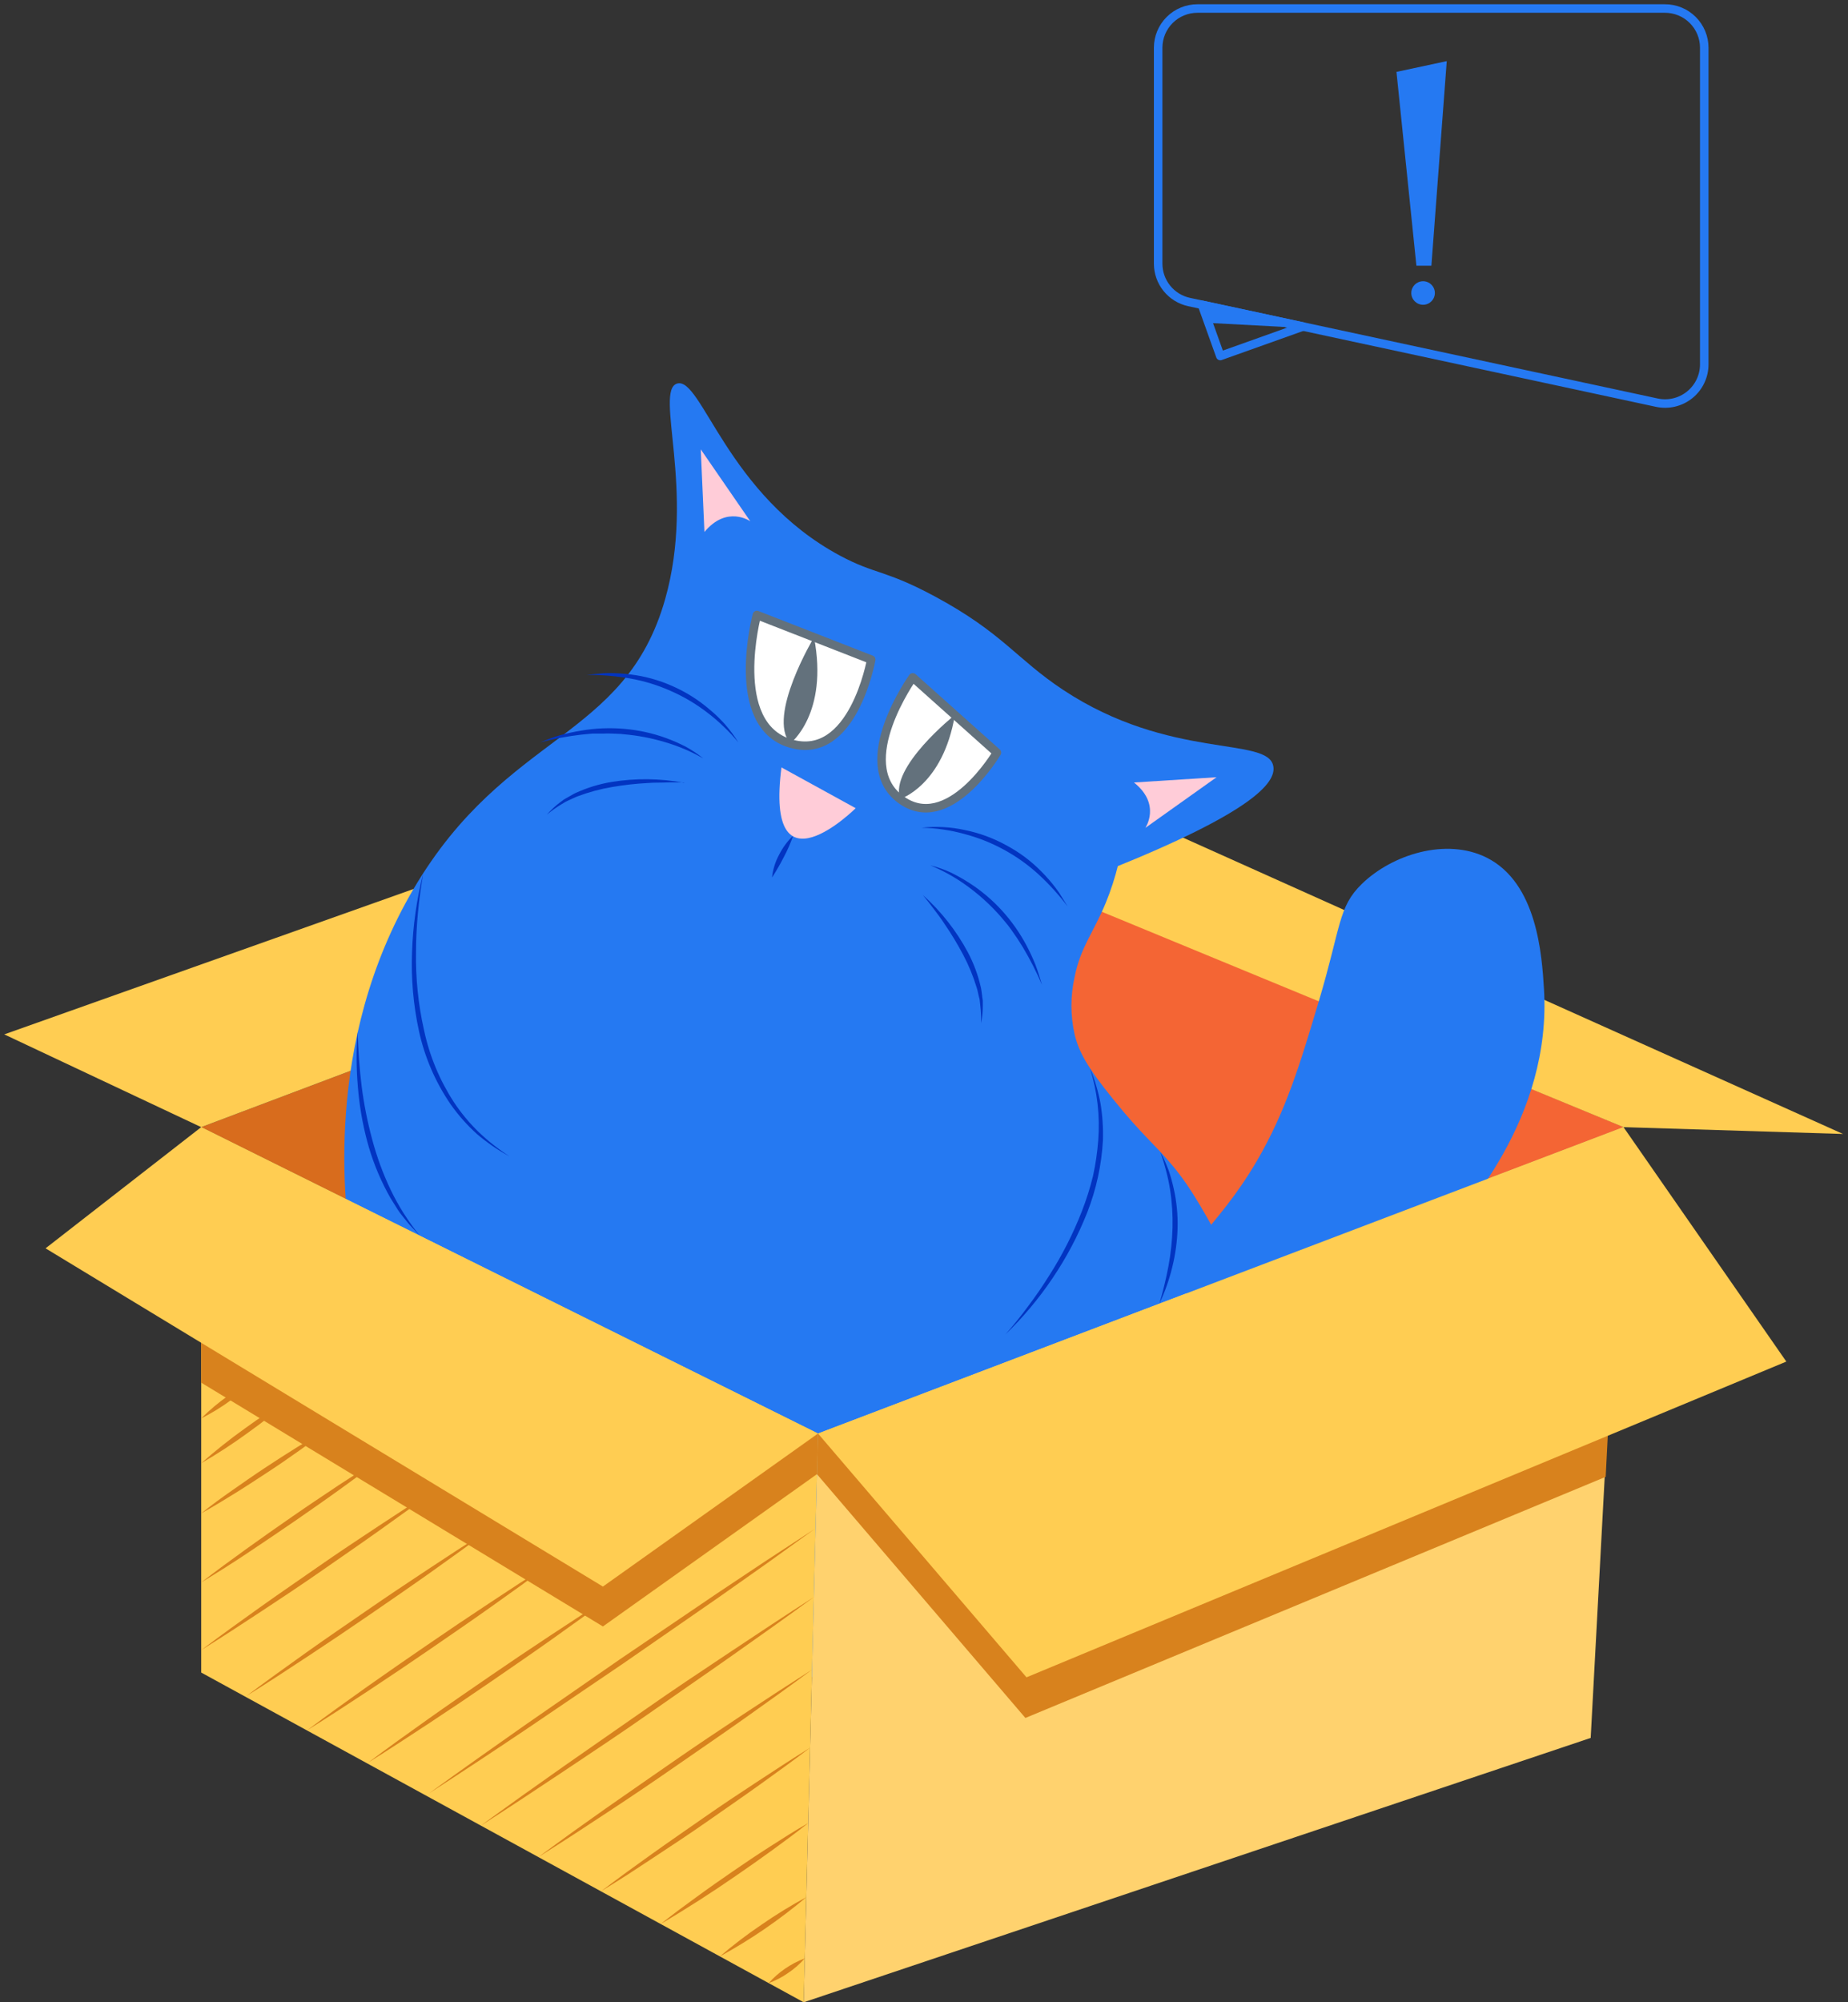 <svg width="217" height="235" viewBox="0 0 217 235" fill="none" xmlns="http://www.w3.org/2000/svg">
<rect x="0" y="0" width="217" height="235" fill="#333333" stroke="none"/>
<path d="M23.276 145.013C23.574 146.085 23.793 147.178 23.93 148.282C24.085 149.374 24.19 150.472 24.245 151.57C24.301 152.668 24.32 153.766 24.289 154.87C24.27 155.982 24.169 157.091 23.986 158.188C23.688 157.116 23.467 156.023 23.325 154.919C23.177 153.827 23.072 152.736 23.016 151.638C22.96 150.54 22.942 149.436 22.973 148.332C22.991 147.22 23.093 146.11 23.276 145.013Z" fill="#0850EC"/>
<path d="M30.249 151.249C29.178 151.548 28.086 151.767 26.982 151.903C25.882 152.051 24.789 152.162 23.689 152.218C22.59 152.273 21.49 152.292 20.384 152.261C19.271 152.242 18.16 152.141 17.061 151.959C18.132 151.655 19.224 151.434 20.329 151.299C21.428 151.15 22.522 151.039 23.621 150.984C24.721 150.928 25.82 150.916 26.926 150.947C28.04 150.965 29.151 151.066 30.249 151.249Z" fill="#0850EC"/>
<path d="M110.979 99.344L23.627 132.288L96.055 168.249L190.639 132.288L110.979 99.344Z" fill="#D86C1D"/>
<path d="M110.979 99.344L96.055 168.249L190.639 132.288L110.979 99.344Z" fill="#F46534"/>
<path d="M110.979 99.419L190.64 132.289L216.417 133.09L137.658 97.747L110.979 99.419Z" fill="#FFCD52"/>
<path d="M0.5 121.402L86.888 90.728L110.979 99.345L23.627 132.289L0.5 121.402Z" fill="#FFCD52"/>
<path d="M132.093 96.711C131.811 99.89 131.053 103.009 129.844 105.963C128.362 109.541 126.879 111.157 126.187 114.666C125.685 116.884 125.685 119.185 126.187 121.402C126.688 123.456 127.62 125.183 130.69 128.983C134.211 133.35 135.41 134.084 137.72 136.847C139.944 139.518 141.575 142.497 144.743 148.357C148.87 155.974 150.921 159.786 151.211 161.273C153.293 172.295 139.079 183.657 136.874 185.415C119.609 199.213 94.542 199.669 76.14 192.434C68.487 189.608 61.569 185.099 55.897 179.24C44.537 167.324 42.252 153.415 41.276 146.95C40.522 141.917 37.866 122.457 48.59 104.279C59.48 85.818 73.391 86.953 78.11 70.305C81.706 57.63 76.795 45.824 79.513 45.016C82.391 44.183 85.35 58.111 98.662 65.229C102.8 67.443 103.943 66.857 109.836 70.034C117.749 74.302 119.355 77.337 124.81 80.951C137.411 89.297 148.901 86.373 149.518 89.932C149.883 91.894 146.893 95.379 130.4 102.003L132.093 96.711Z" fill="#2579F2"/>
<path d="M96.055 168.248L94.374 235L23.627 196.301V132.288L96.055 168.248Z" fill="#FFCD52"/>
<path d="M96.055 168.248L94.374 235L186.785 203.974L190.639 132.288L96.055 168.248Z" fill="#FFD26E"/>
<path d="M139.122 150.614C138.616 146.05 142.705 144.563 147.56 136.298C151.001 130.432 152.681 124.807 154.868 117.485C157.499 108.677 157.116 106.45 159.927 103.73C163.479 100.288 169.81 98.29 174.548 100.646C180.528 103.619 181.053 112.15 181.3 116.067C182.226 131.172 171.954 142.429 168.081 146.673C163.528 151.657 154.491 161.538 146.461 159.009C142.841 157.917 139.542 154.383 139.122 150.614Z" fill="#2579F2"/>
<path d="M88.877 72.18L102.3 77.417C102.3 77.417 100.162 89.457 92.799 87.255C85.436 85.053 88.877 72.18 88.877 72.18Z" fill="white"/>
<path d="M88.877 72.18L102.3 77.417C102.3 77.417 100.162 89.457 92.799 87.255C85.436 85.053 88.877 72.18 88.877 72.18Z" stroke="#63717C" stroke-linecap="round" stroke-linejoin="round"/>
<path d="M95.585 74.795C95.585 74.795 90.026 84.048 92.799 87.255C92.799 87.255 97.315 83.776 95.585 74.795Z" fill="#63717C"/>
<path d="M107.18 79.502L117.063 88.335C117.063 88.335 111.337 98.043 105.691 93.775C100.045 89.506 107.18 79.502 107.18 79.502Z" fill="white"/>
<path d="M107.18 79.502L117.063 88.335C117.063 88.335 111.337 98.043 105.691 93.775C100.045 89.506 107.18 79.502 107.18 79.502Z" stroke="#63717C" stroke-linecap="round" stroke-linejoin="round"/>
<path d="M112.128 83.906C112.128 83.906 104.382 90.074 105.704 93.775C105.704 93.762 110.726 92.214 112.128 83.906Z" fill="#63717C"/>
<path d="M86.703 87.144C86.175 86.487 85.601 85.869 84.985 85.294C84.382 84.706 83.743 84.156 83.07 83.647C81.74 82.62 80.288 81.76 78.746 81.087C77.213 80.403 75.601 79.912 73.947 79.625C72.276 79.335 70.583 79.197 68.888 79.212C69.299 79.163 69.726 79.12 70.166 79.082C70.591 79.029 71.017 79 71.445 78.996C72.306 78.994 73.167 79.048 74.021 79.156C75.728 79.362 77.394 79.823 78.963 80.526C80.548 81.219 82.02 82.147 83.33 83.277C84.664 84.368 85.804 85.675 86.703 87.144ZM82.576 89.013C81.147 88.193 79.625 87.547 78.042 87.089C76.474 86.619 74.862 86.314 73.23 86.176C72.823 86.114 72.409 86.133 71.995 86.102C71.583 86.08 71.171 86.08 70.759 86.102H69.524L68.288 86.219C66.647 86.409 65.021 86.713 63.421 87.126C64.199 86.83 64.978 86.509 65.774 86.287C66.588 86.064 67.413 85.885 68.245 85.75C69.901 85.468 71.587 85.397 73.261 85.54C74.949 85.679 76.611 86.042 78.203 86.62C78.989 86.907 79.757 87.243 80.501 87.625C81.234 88.023 81.929 88.488 82.576 89.013ZM80.328 91.838C79.617 91.838 78.907 91.807 78.197 91.838C77.486 91.869 76.782 91.838 76.078 91.9C74.67 91.972 73.267 92.129 71.877 92.369C70.497 92.602 69.142 92.967 67.831 93.46C67.498 93.578 67.214 93.744 66.874 93.886C66.713 93.96 66.553 94.028 66.398 94.114L65.947 94.386C65.335 94.748 64.754 95.16 64.212 95.619C64.681 95.078 65.207 94.588 65.781 94.157L66.219 93.837C66.367 93.738 66.534 93.658 66.689 93.565C67.004 93.399 67.306 93.195 67.64 93.047C68.957 92.449 70.346 92.024 71.772 91.783C74.608 91.316 77.503 91.347 80.328 91.875V91.838ZM108.212 97.149C109.922 96.958 111.653 97.051 113.332 97.427C115.028 97.774 116.661 98.377 118.175 99.215C119.699 100.026 121.089 101.066 122.295 102.299C122.902 102.907 123.465 103.557 123.982 104.242C124.245 104.581 124.484 104.938 124.698 105.309C124.927 105.667 125.155 106.031 125.372 106.395C124.351 105.045 123.212 103.788 121.968 102.639C120.73 101.507 119.359 100.53 117.885 99.727C116.412 98.923 114.845 98.302 113.221 97.877C112.41 97.652 111.584 97.478 110.75 97.359C109.91 97.23 109.062 97.16 108.212 97.149ZM109.237 101.559C110.047 101.76 110.837 102.035 111.597 102.38C112.354 102.747 113.088 103.159 113.796 103.613C115.213 104.52 116.504 105.609 117.638 106.851C118.77 108.092 119.741 109.47 120.529 110.953C120.921 111.691 121.273 112.448 121.585 113.223C121.882 114 122.116 114.802 122.357 115.592C121.709 114.075 120.96 112.604 120.115 111.188L119.46 110.151L118.737 109.109C118.504 108.773 118.252 108.449 117.984 108.141C117.712 107.838 117.477 107.524 117.181 107.215C116.079 106.007 114.856 104.916 113.53 103.959C112.199 102.992 110.758 102.187 109.237 101.559ZM108.372 105.05C110.512 106.966 112.3 109.242 113.654 111.774C114.329 113.052 114.836 114.412 115.161 115.82C115.247 116.165 115.272 116.529 115.328 116.887C115.328 117.066 115.389 117.245 115.402 117.424V117.966C115.412 118.683 115.343 119.399 115.198 120.101C115.223 119.394 115.192 118.687 115.105 117.985L115.05 117.467C115.05 117.294 114.976 117.121 114.938 116.949C114.852 116.609 114.803 116.264 114.691 115.931C114.287 114.591 113.753 113.294 113.098 112.057C112.442 110.813 111.714 109.608 110.917 108.449C110.522 107.832 110.108 107.295 109.682 106.728C109.255 106.161 108.823 105.605 108.372 105.05Z" fill="#0234C1"/>
<path d="M95.938 173.029L120.405 201.631L188.546 173.331L190.393 137.1L96.055 168.249L95.938 173.029Z" fill="#D8821D"/>
<path d="M70.796 190.892L95.937 173.011L96.055 168.249L23.627 136.97V162.278L70.796 190.892Z" fill="#D8821D"/>
<path d="M82.718 62.435L82.286 52.739L88.105 61.183C88.105 61.183 85.374 59.246 82.718 62.435ZM133.155 91.838L142.853 91.221L134.489 97.168C134.489 97.168 136.385 94.416 133.155 91.838Z" fill="#FFCCD8"/>
<path d="M70.796 186.21L5.349 146.512L23.627 132.288L96.055 168.248L70.796 186.21Z" fill="#FFCD52"/>
<path d="M209.758 159.804L120.535 196.862L96.055 168.248L190.639 132.288L209.758 159.804Z" fill="#FFCD52"/>
<path d="M23.628 166.472C24.601 165.5 25.654 164.613 26.778 163.82C27.882 163 29.056 162.28 30.287 161.667C29.315 162.641 28.261 163.528 27.136 164.32C26.03 165.135 24.856 165.855 23.628 166.472ZM23.628 171.734C25.268 170.282 26.984 168.917 28.767 167.644C30.534 166.35 32.369 165.152 34.265 164.054C32.629 165.509 30.916 166.875 29.132 168.144C27.363 169.438 25.525 170.636 23.628 171.734ZM23.622 177.618C24.814 176.668 26.043 175.768 27.285 174.904C28.526 174.041 29.756 173.171 31.04 172.326C32.325 171.481 33.579 170.66 34.876 169.859L36.822 168.674C37.483 168.292 38.132 167.903 38.799 167.539C38.181 168.014 37.563 168.458 36.989 168.921L35.136 170.253C33.9 171.135 32.665 171.987 31.38 172.825C30.095 173.664 28.841 174.491 27.544 175.293C26.247 176.094 24.956 176.884 23.622 177.618ZM23.628 185.723C25.363 184.378 27.143 183.083 28.928 181.794C30.713 180.505 32.511 179.253 34.314 178C36.118 176.748 37.946 175.533 39.787 174.3L42.555 172.505C43.487 171.925 44.408 171.327 45.353 170.759C44.488 171.444 43.599 172.091 42.728 172.751L40.059 174.694C38.28 175.983 36.476 177.236 34.666 178.488C32.856 179.74 31.034 180.955 29.193 182.189C27.353 183.422 25.512 184.588 23.628 185.723ZM23.622 193.674C25.876 191.971 28.168 190.33 30.466 188.69C32.764 187.049 35.093 185.464 37.409 183.848C39.725 182.232 42.073 180.677 44.426 179.123L47.966 176.804C49.158 176.045 50.344 175.274 51.542 174.534C50.418 175.391 49.275 176.212 48.139 177.051L44.698 179.518C42.4 181.159 40.071 182.75 37.755 184.366C35.438 185.982 33.091 187.536 30.732 189.091C28.372 190.645 26.018 192.181 23.622 193.674ZM28.946 199.046C31.257 197.313 33.61 195.629 35.964 193.951C38.317 192.273 40.708 190.651 43.074 189.017C45.439 187.382 47.855 185.772 50.264 184.181L53.89 181.8C55.125 181.023 56.317 180.233 57.547 179.475C56.398 180.35 55.224 181.189 54.056 182.047L50.535 184.569C48.176 186.241 45.791 187.876 43.426 189.504C41.06 191.132 38.645 192.755 36.229 194.346C33.814 195.937 31.405 197.523 28.946 199.046ZM36.062 203.08C38.373 201.341 40.72 199.657 43.08 197.985C45.439 196.314 47.818 194.679 50.19 193.051C52.562 191.422 54.965 189.8 57.38 188.209L61 185.828C62.235 185.057 63.433 184.261 64.663 183.502C63.508 184.378 62.334 185.223 61.173 186.081L57.645 188.603C55.292 190.275 52.907 191.903 50.535 193.538C48.163 195.172 45.754 196.789 43.345 198.38C40.936 199.971 38.515 201.55 36.062 203.08ZM43.222 206.88C45.532 205.14 47.886 203.456 50.239 201.785C52.593 200.113 54.983 198.479 57.349 196.85C59.715 195.222 62.13 193.6 64.539 192.008L68.165 189.627C69.401 188.85 70.593 188.061 71.822 187.302C70.673 188.178 69.499 189.017 68.338 189.874L64.842 192.378C62.482 194.05 60.098 195.684 57.732 197.313C55.366 198.941 52.951 200.563 50.535 202.155C48.12 203.746 45.693 205.331 43.222 206.88ZM50.362 210.494C54.069 207.799 57.806 205.165 61.549 202.537L72.835 194.716L84.201 187.012L89.915 183.206L95.66 179.45L90.1 183.453L84.491 187.407L73.206 195.222L61.84 202.926C58.047 205.473 54.211 208.008 50.362 210.494ZM95.567 187.444C92.38 189.782 89.155 192.064 85.924 194.34C82.694 196.616 79.426 198.849 76.183 201.125C72.94 203.401 69.648 205.578 66.361 207.774L61.42 211.049C59.764 212.129 58.115 213.22 56.447 214.281C58.035 213.103 59.653 211.962 61.253 210.802L66.09 207.379C69.326 205.103 72.588 202.87 75.831 200.594C79.074 198.318 82.366 196.141 85.653 193.951C88.939 191.761 92.238 189.572 95.567 187.444ZM95.357 195.956C92.75 197.899 90.106 199.78 87.463 201.655C84.819 203.53 82.132 205.356 79.469 207.206C76.807 209.057 74.108 210.883 71.402 212.659L67.313 215.342C65.941 216.212 64.589 217.106 63.211 217.964C64.508 216.989 65.83 216.052 67.14 215.089L71.106 212.271C73.755 210.42 76.43 208.57 79.099 206.719C81.767 204.869 84.46 203.068 87.166 201.279C89.872 199.49 92.639 197.689 95.357 195.956ZM95.11 205.134C93.133 206.645 91.12 208.095 89.106 209.538C87.092 210.981 85.035 212.388 83.003 213.813C80.97 215.237 78.895 216.601 76.826 217.964L73.737 219.993C72.681 220.653 71.643 221.331 70.58 221.973C71.563 221.214 72.57 220.486 73.564 219.746L76.585 217.569C78.605 216.126 80.649 214.725 82.688 213.301C84.726 211.876 86.789 210.513 88.865 209.149C90.94 207.786 93.004 206.435 95.11 205.134ZM94.906 213.967C93.535 215.059 92.12 216.101 90.706 217.131C89.291 218.161 87.858 219.16 86.419 220.153C84.979 221.146 83.522 222.121 82.045 223.065L79.834 224.453C79.08 224.903 78.345 225.372 77.579 225.81C78.265 225.261 78.969 224.742 79.661 224.206L81.78 222.651C83.188 221.615 84.627 220.616 86.067 219.623C87.506 218.63 88.964 217.655 90.44 216.712C91.916 215.768 93.386 214.824 94.906 213.967ZM94.684 222.664C91.544 225.316 88.144 227.645 84.535 229.615C86.095 228.279 87.731 227.033 89.433 225.884C91.121 224.713 92.874 223.638 94.684 222.664ZM94.492 229.85C93.924 230.504 93.269 231.079 92.546 231.558C91.839 232.057 91.069 232.459 90.255 232.755C91.413 231.461 92.867 230.465 94.492 229.85Z" fill="#D8821D"/>
<path d="M90.656 102.99C90.753 102.054 91.034 101.146 91.484 100.319C91.904 99.483 92.464 98.723 93.139 98.074C92.84 98.946 92.47 99.791 92.033 100.603C91.615 101.422 91.156 102.218 90.656 102.99Z" fill="#0234C1"/>
<path d="M91.762 90.068L100.478 94.854C100.478 94.854 89.785 105.501 91.762 90.068Z" fill="#FFCCD8"/>
<path d="M194.562 47.261L139.634 35.449C138.605 35.228 137.682 34.661 137.02 33.842C136.358 33.024 135.997 32.004 135.996 30.952V5.601C135.996 4.381 136.482 3.211 137.346 2.348C138.21 1.485 139.382 1 140.604 1H195.501C196.107 0.998 196.707 1.116 197.268 1.347C197.829 1.577 198.338 1.916 198.767 2.343C199.196 2.771 199.537 3.279 199.769 3.838C200.002 4.397 200.121 4.996 200.121 5.601V42.764C200.122 43.449 199.969 44.125 199.673 44.743C199.378 45.362 198.949 45.906 198.416 46.337C197.883 46.768 197.26 47.075 196.594 47.234C195.927 47.394 195.233 47.403 194.562 47.261V47.261Z" stroke="#2579F2" stroke-linecap="round" stroke-linejoin="round"/>
<path d="M141.136 35.77L143.292 41.784L152.996 38.324L141.136 35.77Z" stroke="#2579F2" stroke-linecap="round" stroke-linejoin="round"/>
<path d="M152.594 38.465L152.996 38.324L141.136 35.77L141.902 37.898L152.594 38.465Z" fill="#2579F2"/>
<path d="M168.08 31.187H166.32L163.979 8.439L169.884 7.174L168.08 31.187Z" fill="#2579F2"/>
<path d="M167.104 35.77C167.869 35.77 168.488 35.151 168.488 34.388C168.488 33.625 167.869 33.006 167.104 33.006C166.34 33.006 165.721 33.625 165.721 34.388C165.721 35.151 166.34 35.77 167.104 35.77Z" fill="#2579F2"/>
<path d="M59.838 135.724C58.467 134.986 57.179 134.103 55.996 133.09C54.839 132.045 53.803 130.874 52.907 129.599C51.131 127.008 49.872 124.099 49.201 121.032C48.535 117.978 48.261 114.853 48.385 111.73C48.489 108.623 48.928 105.535 49.695 102.521C49.435 104.051 49.219 105.605 49.077 107.123C48.935 108.64 48.849 110.207 48.849 111.743C48.798 114.818 49.113 117.889 49.788 120.89C50.425 123.895 51.61 126.757 53.284 129.334C54.128 130.615 55.11 131.8 56.212 132.868C57.327 133.933 58.541 134.889 59.838 135.724ZM41.986 121.13C42.066 123.265 42.202 125.393 42.468 127.496C42.736 129.598 43.149 131.68 43.703 133.726C44.243 135.769 44.973 137.758 45.884 139.666C46.804 141.577 47.947 143.374 49.287 145.02C48.917 144.637 48.552 144.249 48.188 143.854C47.823 143.459 47.514 143.021 47.175 142.62C46.835 142.219 46.557 141.732 46.273 141.282C45.976 140.834 45.704 140.371 45.457 139.894C44.444 137.993 43.655 135.981 43.104 133.898C42.554 131.822 42.192 129.699 42.023 127.558C41.837 125.42 41.825 123.27 41.986 121.13ZM127.997 125.386C128.554 126.723 128.968 128.114 129.232 129.538C129.463 130.965 129.556 132.41 129.51 133.855C129.347 136.761 128.722 139.622 127.657 142.33C126.59 145.022 125.233 147.591 123.611 149.991C121.997 152.393 120.134 154.617 118.052 156.628C119.003 155.551 119.903 154.432 120.751 153.273C121.616 152.131 122.425 150.947 123.185 149.732C124.727 147.326 126.025 144.772 127.058 142.108C127.573 140.78 128.002 139.42 128.343 138.037C128.647 136.649 128.854 135.241 128.96 133.824C129.177 130.976 128.85 128.113 127.997 125.386ZM136.138 153.007C136.569 151.554 136.926 150.08 137.207 148.591C137.482 147.111 137.641 145.611 137.683 144.107C137.722 142.604 137.625 141.101 137.392 139.616C137.276 138.87 137.119 138.131 136.923 137.402C136.824 137.038 136.731 136.674 136.62 136.31C136.509 135.946 136.379 135.589 136.268 135.225C136.447 135.564 136.614 135.909 136.774 136.255C136.935 136.6 137.065 136.964 137.213 137.322C137.463 138.047 137.669 138.786 137.831 139.536C138.167 141.042 138.317 142.583 138.276 144.125C138.234 145.666 138.027 147.199 137.658 148.696C137.299 150.181 136.789 151.625 136.138 153.007Z" fill="#0234C1"/>
</svg>
